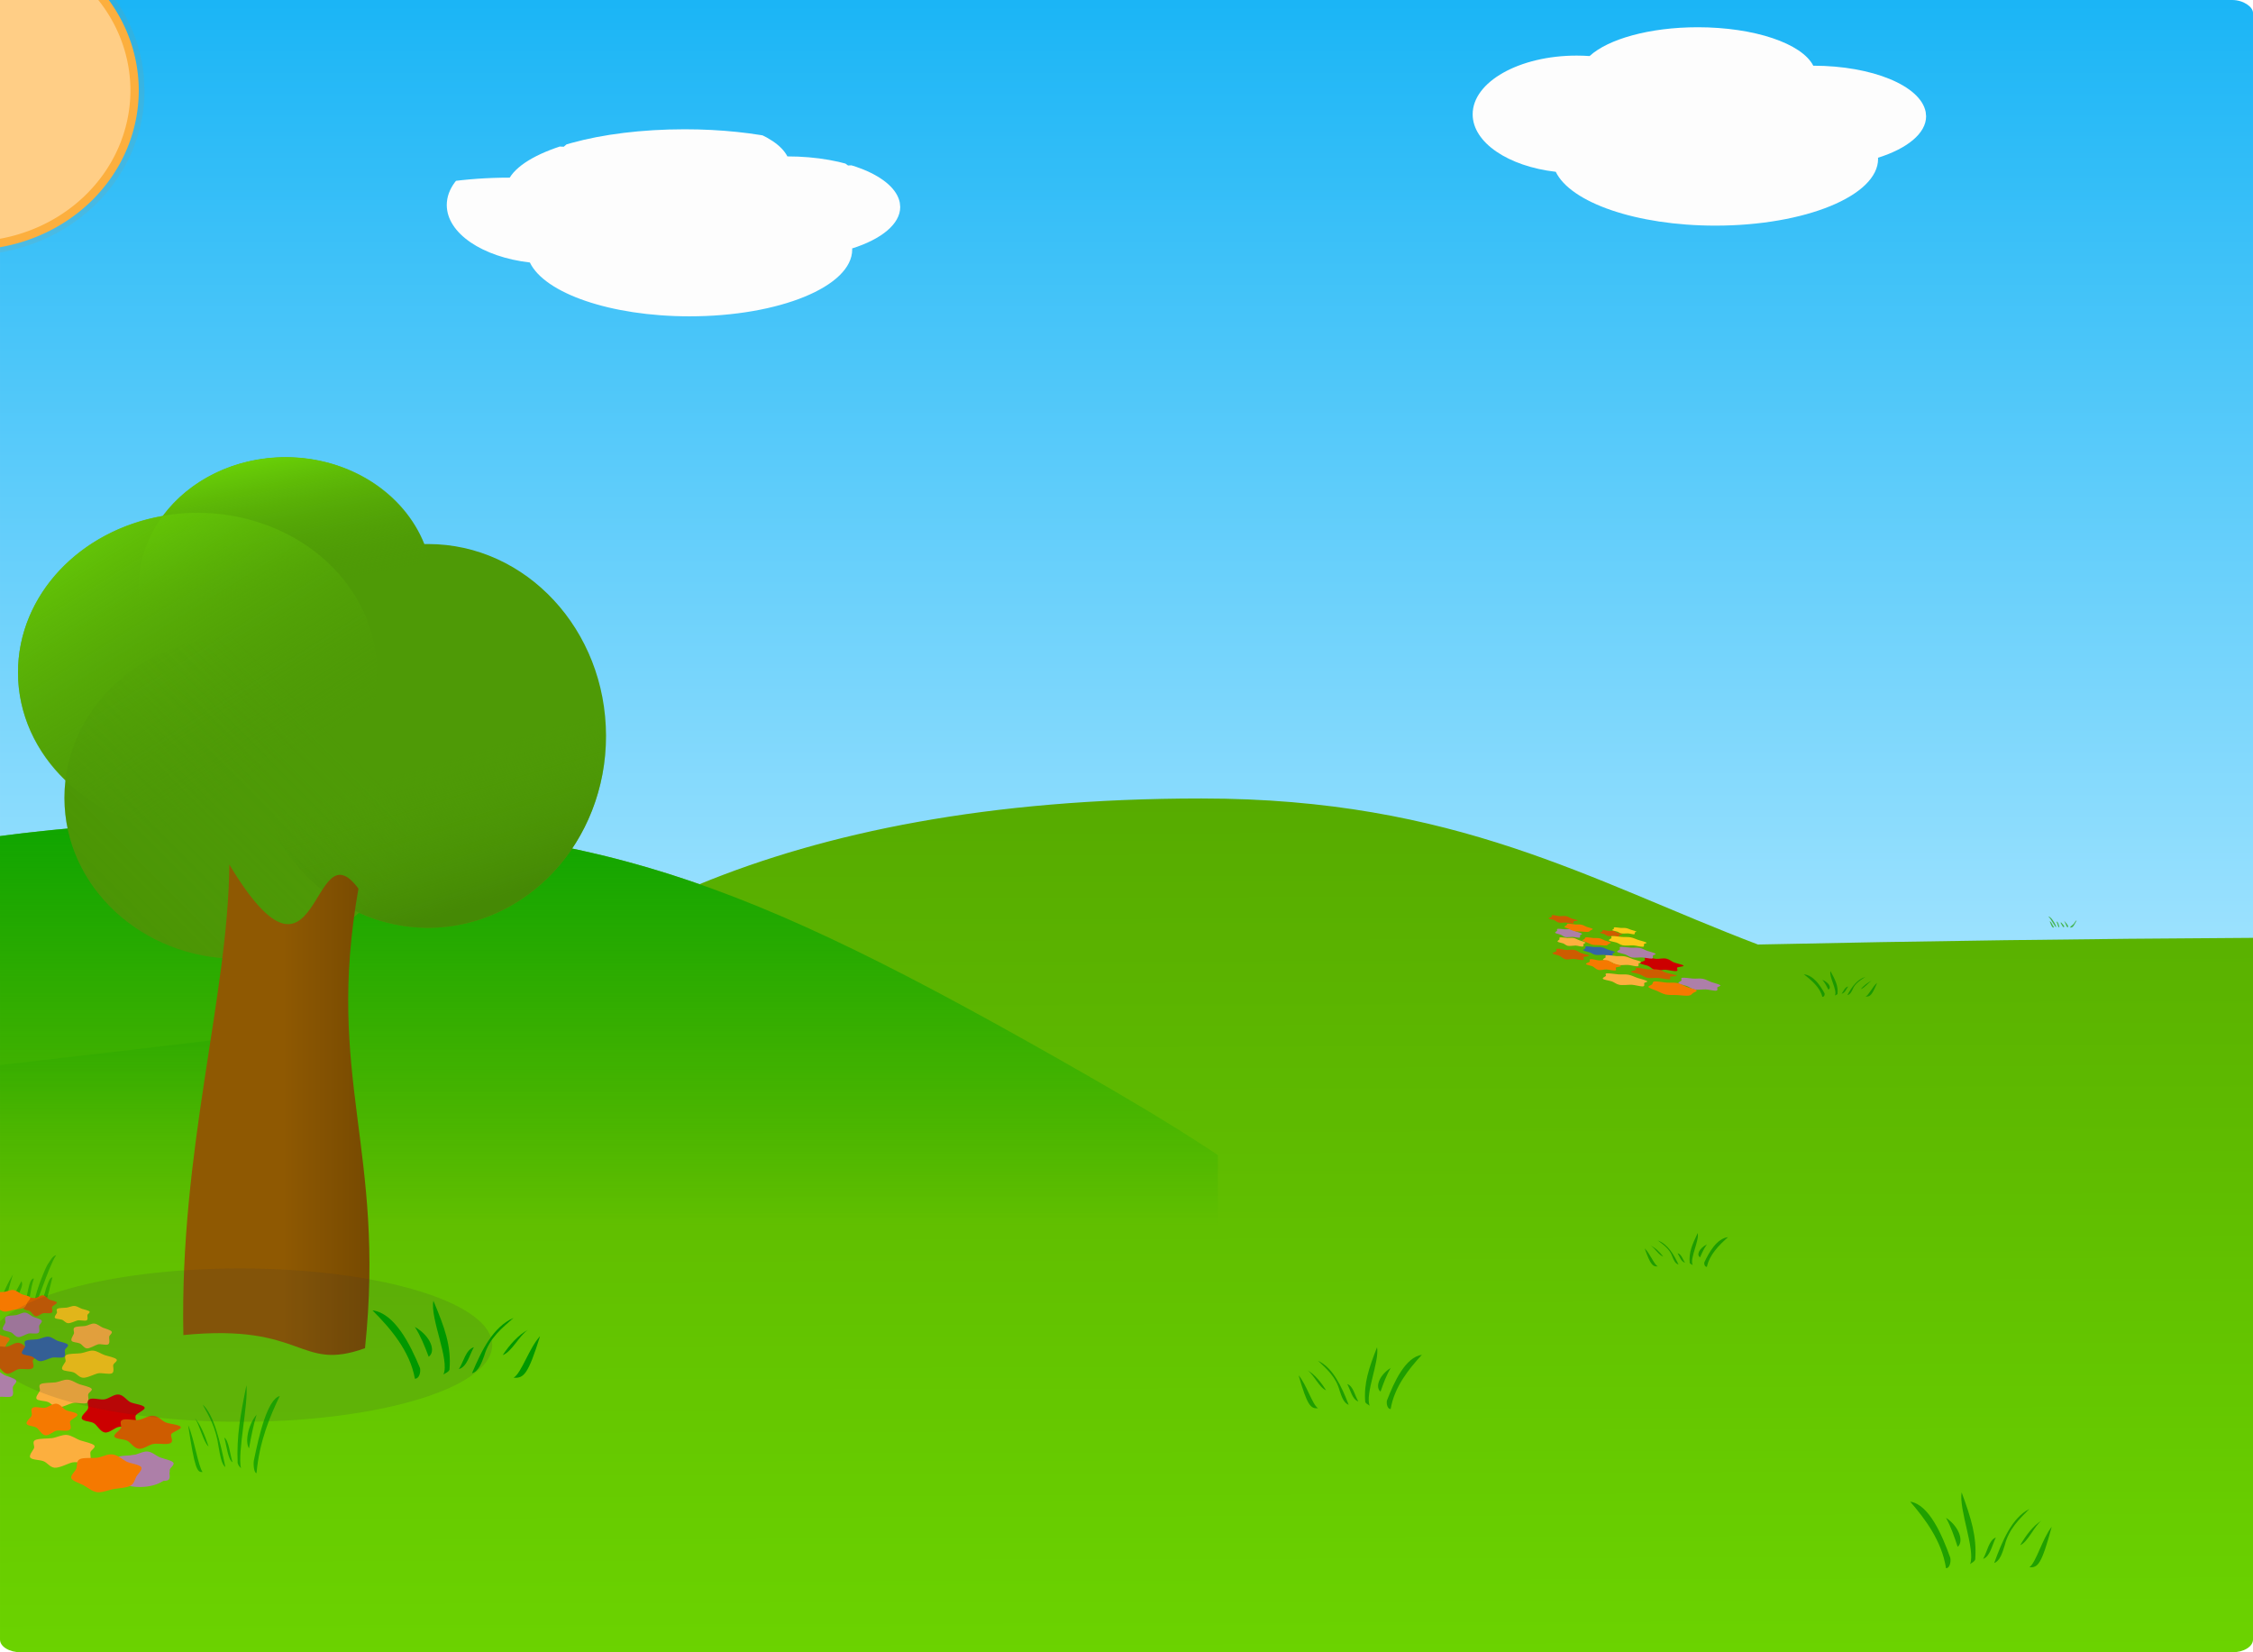 <?xml version="1.0"?><svg width="2271.438" height="1665.712" xmlns="http://www.w3.org/2000/svg" xmlns:xlink="http://www.w3.org/1999/xlink">
 <title>zxcfvds</title>
 <defs>
  <clipPath id="clipPath4234" clipPathUnits="userSpaceOnUse">
   <path fill="#9cf000" stroke-width="3" stroke-linecap="round" stroke-linejoin="round" stroke-miterlimit="4" stroke-dashoffset="0" id="path4236" d="m-1996.794,28.208c-11.656,0 -21.062,5.752 -21.062,12.875l0,830.031c73.682,-9.907 153.852,-15.062 237.156,-15.062c343.817,0 484.306,44.118 822.844,235.719c342.857,194.046 775.268,461.424 -891.406,464.281c-60.105,0.103 -116.484,-9.398 -168.594,-25.937l0,150.969c0,7.123 9.407,12.844 21.062,12.844l2229.344,0c11.656,0 21.031,-5.721 21.031,-12.844l0,-640l0,-67.406l0,-932.594c0,-7.123 -9.376,-12.875 -21.031,-12.875l-2229.344,0z"/>
  </clipPath>
  <clipPath id="clipPath4253" clipPathUnits="userSpaceOnUse">
   <path fill="url(#linearGradient4257)" stroke-width="3" stroke-linecap="round" stroke-linejoin="round" stroke-miterlimit="4" stroke-dashoffset="0" id="path4255" d="m-1022.508,5.351c-11.656,0 -21.062,5.752 -21.062,12.875l0,830.031l0,169.969l0,640c0,7.123 9.407,12.844 21.062,12.844l2229.344,0c11.655,0 21.031,-5.721 21.031,-12.844l0,-640l0,-67.406l0,-932.594c0,-7.123 -9.376,-12.875 -21.031,-12.875l-2229.344,0z"/>
  </clipPath>
  <filter id="filter4635" height="2.26" y="-0.63" width="1.382" x="-0.191">
   <feGaussianBlur id="feGaussianBlur4637" stdDeviation="40.508"/>
  </filter>
  <filter id="filter4962" height="1.529" y="-0.264" width="1.496" x="-0.248">
   <feGaussianBlur id="feGaussianBlur4964" stdDeviation="57.905"/>
  </filter>
  <filter id="filter5183" height="1.596" y="-0.298" width="1.261" x="-0.13">
   <feGaussianBlur id="feGaussianBlur5185" stdDeviation="24.826"/>
  </filter>
  <clipPath id="clipPath5381" clipPathUnits="userSpaceOnUse">
   <path opacity="0.893" fill="#fdfdfd" stroke-width="5" stroke-linecap="round" stroke-linejoin="round" stroke-miterlimit="4" stroke-dashoffset="0" id="path5383" d="m677.214,118.9c-48.513,0 -90.277,11.93 -108.885,29.029c-4.269,-0.295 -8.609,-0.458 -13.02,-0.458c-57.892,0 -104.885,26.516 -104.885,59.185c0,28.592 35.996,52.465 83.786,57.98c14.848,30.919 81.281,54.263 160.925,54.263c90.548,0 164.043,-30.168 164.043,-67.344l-0.118,-1.083c29.334,-9.232 48.521,-24.502 48.521,-41.775l-0.422,-4.386c-5.101,-26.509 -53.967,-46.621 -113.326,-46.641c-11.48,-22.433 -59.406,-38.772 -116.62,-38.772z"/>
  </clipPath>
  <filter id="filter5445" height="1.438" y="-0.219" width="1.191" x="-0.096">
   <feGaussianBlur id="feGaussianBlur5447" stdDeviation="18.234"/>
  </filter>
  <clipPath id="clipPath5495" clipPathUnits="userSpaceOnUse">
   <path opacity="0.893" fill="#fdfdfd" stroke-width="5" stroke-linecap="round" stroke-linejoin="round" stroke-miterlimit="4" stroke-dashoffset="0" d="m1711.499,27.471c-48.512,0 -90.277,11.93 -108.885,29.029c-4.269,-0.295 -8.609,-0.458 -13.02,-0.458c-57.892,0 -104.884,26.516 -104.884,59.185c0,28.592 35.995,52.465 83.786,57.98c14.848,30.919 81.281,54.263 160.925,54.263c90.548,0 164.043,-30.168 164.043,-67.344l-0.118,-1.083c29.334,-9.232 48.521,-24.502 48.521,-41.775l-0.422,-4.386c-5.101,-26.509 -53.967,-46.621 -113.326,-46.641c-11.48,-22.433 -59.405,-38.772 -116.62,-38.772z" id="path5497"/>
  </clipPath>
  <filter id="filter5575" height="1.438" y="-0.219" width="1.192" x="-0.096">
   <feGaussianBlur id="feGaussianBlur5577" stdDeviation="18.254"/>
  </filter>
  <clipPath id="clipPath5671" clipPathUnits="userSpaceOnUse">
   <rect transform="translate(731.438, 201.181) translate(24, -10) translate(-145, -27.5)" fill="url(#linearGradient5675)" stroke-width="3" stroke-linecap="round" stroke-linejoin="round" stroke-miterlimit="4" stroke-dashoffset="0" ry="21.597" rx="35.341" y="-243.841" x="-791.157" height="1722.987" width="3815.529" id="rect5673"/>
  </clipPath>
  <clipPath id="clipPath5677" clipPathUnits="userSpaceOnUse">
   <rect transform="translate(731.438, 201.181) translate(24, -10) translate(-145, -27.5)" fill="url(#linearGradient5681)" stroke-width="3" stroke-linecap="round" stroke-linejoin="round" stroke-miterlimit="4" stroke-dashoffset="0" id="rect5679" width="3599.58" height="1625.471" x="-782.602" y="-231.604" rx="33.341" ry="20.375"/>
  </clipPath>
  <linearGradient id="linearGradient4641">
   <stop stop-color="#fcaf3e" id="stop4643" offset="0"/>
   <stop stop-color="#ffce86" id="stop4645" offset="1"/>
  </linearGradient>
  <linearGradient id="linearGradient4368">
   <stop stop-color="#69d007" offset="0" id="stop4370"/>
   <stop stop-color="#4e9a06" stop-opacity="0" offset="1" id="stop4372"/>
  </linearGradient>
  <linearGradient id="linearGradient4336">
   <stop stop-color="#458905" id="stop4338" offset="0"/>
   <stop stop-color="#4e9a06" stop-opacity="0" id="stop4340" offset="1"/>
  </linearGradient>
  <linearGradient id="linearGradient4328">
   <stop stop-color="#8f5902" id="stop4330" offset="0"/>
   <stop stop-color="#724701" id="stop4332" offset="1"/>
  </linearGradient>
  <linearGradient id="linearGradient4238">
   <stop stop-color="#55a800" id="stop4240" offset="0"/>
   <stop stop-color="#74e400" id="stop4242" offset="1"/>
  </linearGradient>
  <linearGradient id="linearGradient4191">
   <stop stop-color="#007900" id="stop4193" offset="0"/>
   <stop stop-color="#008400" stop-opacity="0" id="stop4195" offset="1"/>
  </linearGradient>
  <linearGradient id="linearGradient4180">
   <stop stop-color="#00a400" id="stop4182" offset="0"/>
   <stop stop-color="#00a400" stop-opacity="0" id="stop4184" offset="1"/>
  </linearGradient>
  <linearGradient id="linearGradient4103">
   <stop stop-color="#00acf4" id="stop4105" offset="0"/>
   <stop stop-color="#a6e5ff" id="stop4107" offset="1"/>
  </linearGradient>
  <linearGradient y2="1" x2="0.474" y1="-0.189" x1="0.474" id="linearGradient4109" xlink:href="#linearGradient4103"/>
  <linearGradient y2="0.524" x2="0.491" y1="-0.488" x1="0.492" id="linearGradient4200" xlink:href="#linearGradient4191"/>
  <linearGradient y2="978.176" x2="345.714" y1="-241.927" x1="345.714" gradientTransform="matrix(1, 0, 0, 1, -312.133, 52.995)" gradientUnits="userSpaceOnUse" id="linearGradient4257" xlink:href="#linearGradient4103"/>
  <linearGradient y2="0.582" x2="0.357" y1="-0.121" x1="0.357" id="linearGradient4261" xlink:href="#linearGradient4180"/>
  <linearGradient y2="1.426" x2="0.511" y1="-0.07" x1="0.5" id="linearGradient4263" xlink:href="#linearGradient4238"/>
  <linearGradient y2="0.534" x2="0.656" y1="0.905" x1="0.762" id="linearGradient4382" xlink:href="#linearGradient4336"/>
  <linearGradient y2="0.5" x2="0.552" y1="0" x1="0.439" id="linearGradient4384" xlink:href="#linearGradient4368"/>
  <linearGradient y2="0.816" x2="0.683" y1="0" x1="0.11" id="linearGradient4386" xlink:href="#linearGradient4368"/>
  <linearGradient y2="0.18" x2="0.659" y1="0.752" x1="0.038" id="linearGradient4388" xlink:href="#linearGradient4336"/>
  <linearGradient y2="0.5" x2="1" y1="0.5" x1="0.5" id="linearGradient4390" xlink:href="#linearGradient4328"/>
  <radialGradient gradientUnits="userSpaceOnUse" gradientTransform="matrix(0.492, 0.251, -0.197, 0.387, -18.115, 154.189)" r="284.199" fy="-27.638" fx="-640" cy="-27.638" cx="-640" id="radialGradient4647" xlink:href="#linearGradient4641"/>
  <linearGradient y2="978.176" x2="345.714" y1="-241.927" x1="345.714" gradientTransform="matrix(1.68, 0, 0, 1.68, 437.492, -163.819)" gradientUnits="userSpaceOnUse" id="linearGradient5675" xlink:href="#linearGradient4103"/>
  <linearGradient y2="978.176" x2="345.714" y1="-241.927" x1="345.714" gradientTransform="matrix(1.585, 0, 0, 1.585, 376.509, -156.112)" gradientUnits="userSpaceOnUse" id="linearGradient5681" xlink:href="#linearGradient4103"/>
 </defs>
 <g>
  <title>Layer 1</title>
  <g display="inline" id="layer2">
   <rect fill="url(#linearGradient4109)" stroke-width="3" stroke-linecap="round" stroke-linejoin="round" stroke-miterlimit="4" stroke-dashoffset="0" ry="12.857" rx="21.039" y="0" x="0.009" height="1025.714" width="2271.428" id="rect2160"/>
   <path fill="url(#linearGradient4263)" stroke-width="3" stroke-linecap="round" stroke-linejoin="round" stroke-miterlimit="4" stroke-dashoffset="0" id="path4202" d="m1211.438,804.962c-215.172,0 -379.222,34.241 -506.188,86.406c-139.693,-48.926 -270.224,-63.531 -468.094,-63.531c-83.303,0 -163.476,5.155 -237.156,15.062l0,809.969c0,7.123 9.407,12.844 21.062,12.844l2229.344,0c11.656,0 21.031,-5.721 21.031,-12.844l0,-707.406c-167.743,0.928 -334.179,3.174 -499.125,6.719c-168.048,-63.884 -304.033,-147.219 -560.875,-147.219z"/>
   <path fill="url(#linearGradient4200)" stroke-width="3" stroke-linecap="round" stroke-linejoin="round" stroke-miterlimit="4" stroke-dashoffset="0" clip-path="url(#clipPath4234)" id="path4113" d="m1960.009,1006.4c273.656,51.379 3923.446,427.816 -745.714,375.714c-4661.08,-52.102 -787.936,-313.384 -700,-381.429c140,-108.331 353.326,-195.714 697.143,-195.714c343.817,0 471.074,149.329 748.572,201.429z"/>
   <path fill="url(#linearGradient4261)" stroke-width="3" stroke-linecap="round" stroke-linejoin="round" stroke-miterlimit="4" stroke-dashoffset="0" clip-path="url(#clipPath4253)" id="path4111" d="m1060.009,1063.543c342.857,194.046 775.246,461.429 -891.429,464.286c-343.817,0.59 -565.515,-312.666 -565.714,-464.286c-0.19,-148.015 290.469,-235.714 634.286,-235.714c343.817,0 484.319,44.113 822.857,235.714z"/>
  </g>
  <g display="inline" id="layer1">
   <path opacity="0.031" fill="#000000" stroke-width="5" stroke-linecap="round" stroke-linejoin="round" stroke-miterlimit="4" stroke-dashoffset="0" filter="url(#filter5183)" id="path5189" d="m692.936,1010.329c67.917,0 126.387,11.93 152.437,29.029c5.976,-0.295 12.053,-0.458 18.228,-0.458c81.048,0 146.837,26.516 146.837,59.185c0,28.592 -50.394,52.465 -117.3,57.98c-20.788,30.919 -113.792,54.263 -225.293,54.263c-126.767,0 -229.658,-30.168 -229.658,-67.344l0.165,-1.083c-41.067,-9.232 -67.928,-24.502 -67.928,-41.775l0.59,-4.386c7.141,-26.509 75.554,-46.621 158.655,-46.641c16.072,-22.433 83.167,-38.772 163.267,-38.772z"/>
   <path opacity="0.289" fill="#f57900" stroke-width="8.399" stroke-linecap="round" stroke-linejoin="round" stroke-miterlimit="4" stroke-dashoffset="0" filter="url(#filter4962)" clip-path="url(#clipPath5677)" id="path4649" d="m145.682,91.208a176.687,165.87 0 1 1 -0.653,-14.251"/>
   <g transform="matrix(0.546, 0, 0, 0.546, 940.019, 86.967)" id="g4374">
    <path fill="#4e9a06" stroke-width="3" stroke-linecap="round" stroke-linejoin="round" stroke-miterlimit="4" stroke-dashoffset="0" d="m-1194.097,685.208c-94.875,0 -178.408,43.143 -226.938,108.406c-152.312,26.532 -267.344,145.771 -267.344,288.75c0,76.828 33.231,146.792 87.594,199.219c-1.23,10.58 -1.875,21.337 -1.875,32.219c0,164.023 143.36,297.125 320,297.125c87.113,0 166.123,-32.383 223.844,-84.875c39.23,17.855 82.359,27.75 127.594,27.75c181.371,0 328.562,-158.747 328.562,-354.312c0,-195.566 -147.191,-354.281 -328.562,-354.281c-2.302,0 -4.615,0.043 -6.906,0.094c-37.267,-93.219 -137.833,-160.094 -255.969,-160.094z" id="path4314"/>
    <path fill="url(#linearGradient4382)" stroke-width="3" stroke-linecap="round" stroke-linejoin="round" stroke-miterlimit="4" stroke-dashoffset="0" id="path4305" d="m-602.661,1199.502a328.571,354.286 0 1 1 -657.143,0a328.571,354.286 0 1 1 657.143,0z"/>
    <path fill="url(#linearGradient4384)" stroke-width="3" stroke-linecap="round" stroke-linejoin="round" stroke-miterlimit="4" stroke-dashoffset="0" id="path4301" d="m-922.661,925.216a271.429,240 0 1 1 -542.857,0a271.429,240 0 1 1 542.857,0z"/>
    <path fill="url(#linearGradient4386)" stroke-width="3" stroke-linecap="round" stroke-linejoin="round" stroke-miterlimit="4" stroke-dashoffset="0" id="path4303" d="m-1025.519,1082.359a331.429,294.286 0 1 1 -662.857,0a331.429,294.286 0 1 1 662.857,0z"/>
    <path opacity="0.311" fill="url(#linearGradient4388)" stroke-width="3" stroke-linecap="round" stroke-linejoin="round" stroke-miterlimit="4" stroke-dashoffset="0" id="path4307" d="m-962.664,1313.788a320,297.143 0 1 1 -640,0a320,297.143 0 1 1 640,0z"/>
    <path fill="url(#linearGradient4390)" stroke-width="3" stroke-linecap="round" stroke-linejoin="round" stroke-miterlimit="4" stroke-dashoffset="0" d="m-1298.195,1437.016c167.685,278.802 150.513,-74.751 238.396,44.447c-61.619,349.513 50.508,480.833 12.122,848.528c-123.239,44.447 -110.107,-46.467 -335.371,-24.244c-7.071,-341.431 82.833,-626.294 84.853,-868.731z" id="rect4323"/>
   </g>
   <path opacity="0.698" fill="#1e9e00" stroke-width="3" stroke-linecap="round" stroke-linejoin="round" stroke-miterlimit="4" stroke-dashoffset="0" d="m56.635,1265.307c-4.183,1.427 -5.23,4.703 -8.742,9.602c-4.571,8.408 -13.829,33.589 -12.788,37.707c1.381,7.417 13.012,-34.612 21.53,-47.309zm-78.536,18.335c9.929,30.302 10.863,32.572 18.607,32.132c-1.644,-5.591 -6.365,-10.145 -9.678,-15.458c-3.531,-5.664 -5.451,-16.255 -8.928,-16.674zm34.899,1.105c-11.3,19.798 -12.507,26.929 -10.604,29.159c3.48,2.152 2.721,-3.465 10.604,-29.159zm21.141,4.246c-2.782,-0.76 -4.809,6.098 -5.914,11.707c-2.823,14.321 -2.855,12.254 -0.952,13.468c2.624,1.673 2.607,-12.939 6.866,-25.175zm18.712,-1.315c-2.912,0.14 -4.426,5.941 -6.468,11.296c-2.051,10.211 -8.019,16.554 -3.81,16.942c4.185,0.386 7.081,-16.118 10.278,-28.238zm-31.208,3.928c-9.183,16.418 -11.147,21.454 -7.458,22.132c2.378,0.437 2.566,-3.575 5.28,-10.32c1.749,-4.345 3.929,-8.152 2.178,-11.812z" id="path7786"/>
   <g id="g7640">
    <path fill="#ad7fa8" stroke-width="3" stroke-linecap="round" stroke-linejoin="round" stroke-miterlimit="4" stroke-dashoffset="0" id="path4271" d="m171.143,1482.781a30,16.286 0 1 1 -60,0a30,16.286 0 1 1 60,0z"/>
    <path fill="#ce5c00" stroke-width="3" stroke-linecap="round" stroke-linejoin="round" stroke-miterlimit="4" stroke-dashoffset="0" d="m52.095,1323.36c-1.719,1.158 -5.96,0.099 -8.367,0.481c-2.487,0.395 -5.171,3.606 -7.691,3.136c-2.439,-0.454 -3.999,-4.03 -5.78,-5.154c-1.84,-1.161 -5.577,-0.928 -6.379,-2.485c-0.776,-1.507 2.538,-3.949 3.203,-5.475c0.688,-1.576 -1.083,-4.229 0.771,-5.354c1.794,-1.088 5.755,0.424 8.131,0.003c2.455,-0.435 5.075,-3.048 7.614,-2.662c2.458,0.375 4.079,3.056 5.88,4.135c1.861,1.114 6.874,1.443 7.727,2.96c0.825,1.469 -4.22,3.188 -4.729,4.731c-0.525,1.593 1.395,4.487 -0.381,5.683z" id="path5606"/>
    <path fill="#f57900" stroke-width="3" stroke-linecap="round" stroke-linejoin="round" stroke-miterlimit="4" stroke-dashoffset="0" d="m3.28,1359.919c-2.156,1.179 -6.272,1.393 -9.333,1.807c-3.061,0.413 -7.542,2.395 -10.556,1.911c-3.013,-0.484 -5.759,-2.869 -7.954,-4.005c-2.195,-1.136 -6.177,-2.29 -7.106,-3.845c-0.929,-1.555 2.057,-3.95 2.786,-5.485c0.729,-1.535 -0.111,-4.535 2.137,-5.641c2.248,-1.107 7.788,-0.426 10.71,-0.921c2.922,-0.495 5.753,-2.212 8.791,-1.81c3.038,0.402 5.769,2.819 7.953,4.005c2.185,1.186 7.91,1.769 8.9,3.285c0.99,1.516 -2.092,4.013 -2.91,5.527c-0.818,1.513 -1.263,3.995 -3.419,5.174z" id="path5604"/>
    <path fill="#fcc916" stroke-width="3" stroke-linecap="round" stroke-linejoin="round" stroke-miterlimit="4" stroke-dashoffset="0" id="path5600" d="m87.326,1331.084c-1.712,0.918 -6.621,-0.452 -8.985,0.037c-2.364,0.489 -7.218,3.115 -9.809,2.812c-2.59,-0.304 -3.897,-2.716 -6.074,-3.476c-2.177,-0.76 -6.039,-0.656 -7.051,-1.792c-1.012,-1.135 1.336,-3.791 1.945,-4.973c0.609,-1.182 -1.159,-3.343 0.534,-4.322c1.692,-0.979 6.829,-0.781 9.348,-1.106c2.519,-0.325 5.351,-1.884 7.988,-1.682c2.637,0.202 5.213,2.158 7.403,2.873c2.19,0.714 6.379,1.507 7.543,2.632c1.164,1.125 -1.746,2.417 -2.035,3.642c-0.289,1.225 0.906,4.438 -0.806,5.355z"/>
    <path fill="#ad7fa8" stroke-width="3" stroke-linecap="round" stroke-linejoin="round" stroke-miterlimit="4" stroke-dashoffset="0" id="path5598" d="m38.669,1343.762c-1.922,1.341 -7.362,-0.04 -10.083,0.635c-2.722,0.676 -7.454,3.921 -10.393,3.538c-2.939,-0.383 -4.627,-3.644 -7.031,-4.752c-2.404,-1.108 -7.088,-1.251 -8.197,-2.898c-1.109,-1.646 1.762,-4.971 2.376,-6.694c0.614,-1.723 -1.269,-4.788 0.64,-6.184c1.908,-1.396 7.505,-1.064 10.338,-1.592c2.833,-0.528 6.149,-2.818 9.119,-2.528c2.97,0.291 5.547,3.144 7.962,4.212c2.415,1.068 7.325,2.011 8.541,3.65c1.216,1.639 -2.05,3.741 -2.44,5.503c-0.389,1.762 1.092,5.768 -0.831,7.11z"/>
    <path fill="#ce5c00" stroke-width="3" stroke-linecap="round" stroke-linejoin="round" stroke-miterlimit="4" stroke-dashoffset="0" id="path5594" d="m32.563,1379.486c-2.744,1.704 -9.515,0.145 -13.357,0.708c-3.97,0.581 -8.255,5.306 -12.277,4.615c-3.894,-0.669 -6.384,-5.93 -9.227,-7.584c-2.938,-1.708 -8.903,-1.366 -10.183,-3.657c-1.238,-2.218 4.051,-5.811 5.114,-8.056c1.098,-2.319 -1.729,-6.223 1.231,-7.878c2.865,-1.601 9.187,0.624 12.98,0.005c3.919,-0.64 8.101,-4.485 12.155,-3.916c3.924,0.551 6.511,4.497 9.388,6.084c2.971,1.639 10.975,2.123 12.335,4.355c1.317,2.161 -6.737,4.692 -7.549,6.961c-0.838,2.344 2.226,6.603 -0.608,8.362z"/>
    <path fill="#3465a4" stroke-width="3" stroke-linecap="round" stroke-linejoin="round" stroke-miterlimit="4" stroke-dashoffset="0" d="m64.448,1368.042c-2.27,1.341 -8.691,-0.04 -11.905,0.635c-3.214,0.676 -8.8,3.921 -12.271,3.538c-3.47,-0.383 -5.463,-3.644 -8.301,-4.752c-2.838,-1.108 -8.368,-1.251 -9.678,-2.898c-1.31,-1.646 2.081,-4.971 2.805,-6.694c0.725,-1.723 -1.498,-4.788 0.755,-6.184c2.253,-1.396 8.86,-1.064 12.205,-1.592c3.345,-0.528 7.26,-2.818 10.766,-2.528c3.506,0.291 6.549,3.144 9.4,4.212c2.851,1.068 8.648,2.011 10.084,3.65c1.435,1.639 -2.421,3.741 -2.88,5.503c-0.46,1.762 1.289,5.768 -0.981,7.11z" id="path5592"/>
    <path fill="#fcaf3e" stroke-width="3" stroke-linecap="round" stroke-linejoin="round" stroke-miterlimit="4" stroke-dashoffset="0" d="m87.64,1414.322c-2.717,1.483 -10.508,-0.731 -14.26,0.06c-3.751,0.791 -11.456,5.035 -15.567,4.544c-4.111,-0.491 -6.185,-4.39 -9.64,-5.618c-3.455,-1.228 -9.584,-1.061 -11.191,-2.895c-1.607,-1.834 2.121,-6.126 3.087,-8.036c0.966,-1.91 -1.839,-5.402 0.847,-6.984c2.685,-1.581 10.838,-1.261 14.836,-1.787c3.998,-0.526 8.493,-3.044 12.678,-2.718c4.185,0.326 8.273,3.488 11.75,4.642c3.476,1.154 10.123,2.435 11.971,4.253c1.847,1.818 -2.771,3.906 -3.23,5.886c-0.459,1.98 1.438,7.172 -1.28,8.654z" id="path5590"/>
    <path fill="#cc0000" stroke-width="3" stroke-linecap="round" stroke-linejoin="round" stroke-miterlimit="4" stroke-dashoffset="0" d="m136.014,1437.534c-3.257,2.093 -11.292,0.179 -15.852,0.87c-4.711,0.714 -9.796,6.52 -14.571,5.671c-4.621,-0.822 -7.576,-7.288 -10.951,-9.319c-3.487,-2.099 -10.567,-1.678 -12.085,-4.494c-1.47,-2.725 4.808,-7.141 6.069,-9.899c1.303,-2.85 -2.052,-7.648 1.46,-9.68c3.4,-1.968 10.903,0.767 15.405,0.006c4.651,-0.786 9.614,-5.512 14.425,-4.812c4.657,0.677 7.728,5.526 11.141,7.476c3.526,2.014 13.025,2.609 14.639,5.352c1.562,2.656 -7.996,5.765 -8.959,8.554c-0.995,2.881 2.642,8.114 -0.722,10.276z" id="path5586"/>
    <path fill="#fcaf3e" stroke-width="3" stroke-linecap="round" stroke-linejoin="round" stroke-miterlimit="4" stroke-dashoffset="0" id="path5582" d="m89.682,1474.203c-3.168,1.747 -12.251,-0.861 -16.624,0.071c-4.373,0.931 -13.356,5.93 -18.148,5.352c-4.793,-0.579 -7.21,-5.171 -11.238,-6.617c-4.028,-1.447 -11.173,-1.25 -13.047,-3.41c-1.873,-2.161 2.472,-7.216 3.598,-9.466c1.126,-2.25 -2.144,-6.364 0.987,-8.226c3.131,-1.863 12.635,-1.486 17.296,-2.105c4.661,-0.619 9.901,-3.586 14.78,-3.202c4.879,0.384 9.646,4.108 13.698,5.468c4.053,1.36 11.802,2.868 13.956,5.009c2.154,2.141 -3.231,4.6 -3.766,6.933c-0.535,2.333 1.676,8.448 -1.492,10.194z"/>
    <path fill="#ad7fa8" stroke-width="3" stroke-linecap="round" stroke-linejoin="round" stroke-miterlimit="4" stroke-dashoffset="0" id="path5576" d="m169.533,1492.06c-3,1.884 -11.487,-0.057 -15.734,0.892c-4.247,0.949 -11.631,5.508 -16.218,4.971c-4.587,-0.537 -7.22,-5.119 -10.971,-6.676c-3.751,-1.557 -11.06,-1.758 -12.791,-4.071c-1.731,-2.313 2.75,-6.983 3.708,-9.403c0.958,-2.42 -1.979,-6.727 0.998,-8.688c2.977,-1.961 11.71,-1.495 16.131,-2.236c4.42,-0.741 9.595,-3.959 14.229,-3.551c4.634,0.408 8.656,4.417 12.423,5.917c3.768,1.5 11.431,2.825 13.327,5.127c1.897,2.302 -3.199,5.256 -3.807,7.73c-0.607,2.475 1.704,8.103 -1.296,9.988z"/>
    <path fill="#f57900" stroke-width="3" stroke-linecap="round" stroke-linejoin="round" stroke-miterlimit="4" stroke-dashoffset="0" d="m131.553,1497.779c-3.671,2.065 -10.682,2.441 -15.896,3.165c-5.213,0.724 -12.846,4.196 -17.978,3.348c-5.132,-0.848 -9.808,-5.026 -13.546,-7.016c-3.738,-1.99 -10.521,-4.012 -12.103,-6.737c-1.582,-2.725 3.504,-6.921 4.745,-9.611c1.241,-2.689 -0.189,-7.945 3.639,-9.884c3.828,-1.939 13.265,-0.747 18.241,-1.614c4.977,-0.867 9.798,-3.876 14.973,-3.172c5.175,0.704 9.825,4.939 13.546,7.016c3.721,2.077 13.472,3.1 15.158,5.756c1.687,2.656 -3.563,7.031 -4.956,9.683c-1.393,2.652 -2.151,7 -5.823,9.066z" id="path5574"/>
    <path fill="#fcc916" stroke-width="3" stroke-linecap="round" stroke-linejoin="round" stroke-miterlimit="4" stroke-dashoffset="0" d="m112.926,1384.435c-2.682,1.445 -10.374,-0.712 -14.078,0.058c-3.703,0.771 -11.31,4.907 -15.368,4.428c-4.059,-0.479 -6.106,-4.278 -9.517,-5.475c-3.411,-1.197 -9.462,-1.034 -11.048,-2.822c-1.586,-1.788 2.093,-5.971 3.047,-7.832c0.953,-1.861 -1.815,-5.265 0.836,-6.806c2.651,-1.541 10.7,-1.229 14.647,-1.742c3.947,-0.512 8.384,-2.967 12.516,-2.649c4.132,0.317 8.168,3.399 11.6,4.524c3.432,1.125 9.994,2.373 11.818,4.145c1.824,1.772 -2.736,3.806 -3.189,5.736c-0.453,1.93 1.419,6.989 -1.263,8.435z" id="path5578"/>
    <path fill="#ce5c00" stroke-width="3" stroke-linecap="round" stroke-linejoin="round" stroke-miterlimit="4" stroke-dashoffset="0" id="path5580" d="m-21.49,1318.946c-2.195,1.197 -7.61,0.102 -10.684,0.498c-3.175,0.408 -6.602,3.727 -9.82,3.242c-3.115,-0.47 -5.106,-4.166 -7.381,-5.328c-2.35,-1.2 -7.121,-0.959 -8.145,-2.569c-0.991,-1.558 3.24,-4.082 4.09,-5.659c0.878,-1.629 -1.383,-4.372 0.984,-5.534c2.291,-1.125 7.348,0.438 10.383,0.003c3.135,-0.449 6.48,-3.151 9.722,-2.751c3.138,0.387 5.208,3.159 7.509,4.274c2.377,1.152 8.778,1.491 9.866,3.06c1.053,1.518 -5.389,3.296 -6.038,4.89c-0.67,1.647 1.781,4.638 -0.487,5.875z"/>
    <path fill="#ce5c00" stroke-width="3" stroke-linecap="round" stroke-linejoin="round" stroke-miterlimit="4" stroke-dashoffset="0" d="m171.888,1454.826c-3.44,1.82 -11.927,0.155 -16.744,0.757c-4.976,0.621 -10.347,5.67 -15.39,4.932c-4.881,-0.715 -8.002,-6.338 -11.567,-8.105c-3.683,-1.826 -11.161,-1.459 -12.764,-3.908c-1.552,-2.37 5.078,-6.21 6.411,-8.609c1.376,-2.478 -2.167,-6.651 1.542,-8.418c3.591,-1.711 11.516,0.667 16.271,0.005c4.913,-0.684 10.155,-4.793 15.236,-4.185c4.918,0.589 8.162,4.806 11.767,6.501c3.724,1.752 13.757,2.268 15.462,4.654c1.65,2.309 -8.446,5.014 -9.463,7.439c-1.051,2.505 2.791,7.056 -0.763,8.937z" id="path5584"/>
    <path fill="#f57900" stroke-width="3" stroke-linecap="round" stroke-linejoin="round" stroke-miterlimit="4" stroke-dashoffset="0" id="path5588" d="m70.161,1441.502c-2.634,1.743 -9.134,0.149 -12.823,0.724c-3.811,0.595 -7.924,5.427 -11.786,4.721c-3.738,-0.684 -6.128,-6.066 -8.858,-7.758c-2.82,-1.747 -8.547,-1.397 -9.775,-3.74c-1.189,-2.268 3.889,-5.944 4.909,-8.24c1.054,-2.372 -1.66,-6.366 1.181,-8.058c2.75,-1.638 8.819,0.638 12.461,0.005c3.762,-0.654 7.777,-4.588 11.668,-4.006c3.767,0.563 6.251,4.6 9.012,6.223c2.852,1.677 10.535,2.171 11.841,4.455c1.264,2.211 -6.468,4.799 -7.247,7.12c-0.805,2.398 2.137,6.754 -0.584,8.554z"/>
    <path fill="#ad7fa8" stroke-width="3" stroke-linecap="round" stroke-linejoin="round" stroke-miterlimit="4" stroke-dashoffset="0" d="m11.922,1407.543c-2.478,1.729 -9.49,-0.052 -12.999,0.819c-3.509,0.871 -9.609,5.055 -13.398,4.561c-3.789,-0.493 -5.965,-4.698 -9.064,-6.126c-3.099,-1.429 -9.137,-1.613 -10.567,-3.736c-1.43,-2.122 2.272,-6.408 3.063,-8.629c0.791,-2.221 -1.635,-6.173 0.825,-7.973c2.46,-1.799 9.675,-1.372 13.327,-2.052c3.652,-0.68 7.927,-3.633 11.756,-3.258c3.828,0.375 7.151,4.053 10.264,5.43c3.113,1.377 9.443,2.592 11.01,4.705c1.567,2.113 -2.643,4.823 -3.145,7.094c-0.502,2.271 1.408,7.436 -1.071,9.165z" id="path5596"/>
    <path fill="#f57900" stroke-width="3" stroke-linecap="round" stroke-linejoin="round" stroke-miterlimit="4" stroke-dashoffset="0" id="path5602" d="m23.994,1318.489c-2.156,1.179 -6.272,1.393 -9.333,1.807c-3.061,0.413 -7.542,2.395 -10.556,1.911c-3.013,-0.484 -5.759,-2.869 -7.954,-4.005c-2.195,-1.136 -6.178,-2.29 -7.106,-3.845c-0.929,-1.555 2.057,-3.95 2.786,-5.485c0.729,-1.535 -0.111,-4.535 2.137,-5.641c2.248,-1.107 7.788,-0.426 10.71,-0.921c2.922,-0.495 5.753,-2.212 8.791,-1.81c3.038,0.402 5.769,2.819 7.953,4.005c2.185,1.186 7.91,1.769 8.9,3.285c0.99,1.516 -2.092,4.013 -2.91,5.527c-0.818,1.513 -1.263,3.995 -3.419,5.174z"/>
    <path fill="#fcaf3e" stroke-width="3" stroke-linecap="round" stroke-linejoin="round" stroke-miterlimit="4" stroke-dashoffset="0" id="path7636" d="m109.181,1355.219c-1.982,1.323 -7.665,-0.652 -10.401,0.053c-2.736,0.706 -8.356,4.492 -11.355,4.054c-2.999,-0.438 -4.511,-3.917 -7.031,-5.012c-2.52,-1.096 -6.991,-0.946 -8.163,-2.583c-1.172,-1.636 1.547,-5.466 2.251,-7.17c0.704,-1.704 -1.341,-4.82 0.618,-6.231c1.959,-1.411 7.905,-1.125 10.822,-1.595c2.916,-0.469 6.195,-2.716 9.247,-2.425c3.052,0.291 6.035,3.112 8.57,4.142c2.536,1.03 7.384,2.172 8.732,3.794c1.348,1.622 -2.021,3.484 -2.356,5.251c-0.335,1.767 1.049,6.398 -0.933,7.721z"/>
   </g>
   <path opacity="0.364" fill="#323232" stroke-width="3" stroke-linecap="round" stroke-linejoin="round" stroke-miterlimit="4" stroke-dashoffset="0" filter="url(#filter4635)" d="m496.152,1356.043a254.286,77.143 0 1 1 -508.571,0a254.286,77.143 0 1 1 508.571,0z" id="path4397"/>
   <path fill="url(#radialGradient4647)" stroke="#fcaf3e" stroke-width="8.399" stroke-linecap="round" stroke-linejoin="round" stroke-miterlimit="4" stroke-dashoffset="0" clip-path="url(#clipPath5671)" d="m135.682,91.208a166.687,156.482 0 1 1 -333.375,0a166.687,156.482 0 1 1 333.375,0z" id="path4639"/>
   <path fill="#fdfdfd" stroke-width="5" stroke-linecap="round" stroke-linejoin="round" stroke-miterlimit="4" stroke-dashoffset="0" filter="url(#filter5575)" clip-path="url(#clipPath5495)" id="path4984" d="m1711.499,27.471c-48.512,0 -90.277,11.93 -108.885,29.029c-4.269,-0.295 -8.609,-0.458 -13.02,-0.458c-57.892,0 -104.884,26.516 -104.884,59.185c0,28.592 35.995,52.465 83.786,57.98c14.848,30.919 81.281,54.263 160.925,54.263c90.548,0 164.043,-30.168 164.043,-67.344l-0.118,-1.083c29.334,-9.232 48.521,-24.502 48.521,-41.775l-0.422,-4.386c-5.101,-26.509 -53.967,-46.621 -113.326,-46.641c-11.48,-22.433 -59.405,-38.772 -116.62,-38.772z"/>
   <path fill="#fdfdfd" stroke-width="5" stroke-linecap="round" stroke-linejoin="round" stroke-miterlimit="4" stroke-dashoffset="0" filter="url(#filter5445)" clip-path="url(#clipPath5381)" d="m690.28,130.328c73.375,0 136.543,14.998 164.687,36.494c6.457,-0.371 13.022,-0.575 19.692,-0.575c87.56,0 158.637,33.334 158.637,74.404c0,35.944 -54.443,65.955 -126.725,72.889c-22.458,38.87 -122.936,68.217 -243.397,68.217c-136.954,0 -248.113,-37.926 -248.113,-84.661l0.178,-1.361c-44.367,-11.606 -73.387,-30.802 -73.387,-52.516l0.638,-5.514c7.715,-33.326 81.625,-58.609 171.404,-58.634c17.364,-28.202 89.85,-48.742 176.387,-48.742z" id="path5187"/>
   <g opacity="0.698" fill="#009800" display="inline" id="g5828" transform="matrix(-0.211, 0, 0, 0.556, -341.333, 359.596)">
    <path fill="#009800" stroke-width="5" stroke-linecap="round" stroke-linejoin="round" stroke-miterlimit="4" stroke-dashoffset="0" id="path5830" d="m-2843.529,2024.23c-12.956,-57.3 -65.418,-104.149 -110.755,-139.778c58.284,5.964 98.62,69.925 124.038,117.934c2.573,8.976 -2.445,22.198 -13.283,21.844z"/>
    <path fill="#009800" stroke-width="5" stroke-linecap="round" stroke-linejoin="round" stroke-miterlimit="4" stroke-dashoffset="0" id="path5832" d="m-2768.948,2015.553c16.922,-30.073 -35.48,-114.769 -26.256,-150.66c29.29,54.484 47.241,92.356 42.015,140.913c-3.417,5.675 -10.499,6.568 -15.759,9.747z"/>
    <path fill="#009800" stroke-width="5" stroke-linecap="round" stroke-linejoin="round" stroke-miterlimit="4" stroke-dashoffset="0" id="path5834" d="m-2694.436,2013.189c25.25,-47.251 55.259,-94.921 108.539,-113.318c-29.528,20.459 -63.096,41.024 -76.158,76.46c-6.845,14.83 -14.696,32.877 -32.381,36.858z"/>
    <path fill="#009800" stroke-width="5" stroke-linecap="round" stroke-linejoin="round" stroke-miterlimit="4" stroke-dashoffset="0" id="path5836" d="m-2585.663,2022.147c20.264,-9.16 40.634,-61.068 69.031,-84.929c-31.307,78.414 -42.604,86.368 -69.031,84.929z"/>
    <path fill="#009800" stroke-width="5" stroke-linecap="round" stroke-linejoin="round" stroke-miterlimit="4" stroke-dashoffset="0" id="path5838" d="m-2728.722,2004.617c12.68,-15.09 17.682,-39.51 39.271,-44.824c-11.711,15.824 -17.507,39.78 -39.271,44.824z"/>
    <path fill="#009800" stroke-width="5" stroke-linecap="round" stroke-linejoin="round" stroke-miterlimit="4" stroke-dashoffset="0" id="path5840" d="m-2807.519,1979.313c-10.25,-21.323 -21.088,-42.661 -36.166,-61.047c42.017,18.972 55.649,50.302 36.166,61.047z"/>
    <path fill="#009800" stroke-width="5" stroke-linecap="round" stroke-linejoin="round" stroke-miterlimit="4" stroke-dashoffset="0" id="path5842" d="m-2614.131,1975.938c18.253,-21.316 39.844,-40.696 65.96,-51.724c-22.992,11.943 -42.078,44.868 -65.96,51.724z"/>
   </g>
   <g opacity="0.698" fill="#008c00" display="inline" transform="matrix(-0.284, 0, 0, 0.391, 808.187, 580.556)" id="g5844">
    <path fill="#008c00" stroke-width="5" stroke-linecap="round" stroke-linejoin="round" stroke-miterlimit="4" stroke-dashoffset="0" d="m-2091.061,2148.147c-12.956,-57.3 -65.418,-104.149 -110.755,-139.778c58.284,5.964 98.62,69.925 124.038,117.934c2.573,8.976 -2.445,22.197 -13.283,21.844z" id="path5846"/>
    <path fill="#008c00" stroke-width="5" stroke-linecap="round" stroke-linejoin="round" stroke-miterlimit="4" stroke-dashoffset="0" d="m-2016.48,2139.471c16.922,-30.073 -35.48,-114.769 -26.256,-150.66c29.29,54.484 47.241,92.356 42.015,140.913c-3.417,5.675 -10.499,6.567 -15.759,9.747z" id="path5848"/>
    <path fill="#008c00" stroke-width="5" stroke-linecap="round" stroke-linejoin="round" stroke-miterlimit="4" stroke-dashoffset="0" d="m-1941.968,2137.106c25.249,-47.251 55.259,-94.922 108.538,-113.318c-29.528,20.459 -63.096,41.024 -76.158,76.46c-6.845,14.83 -14.696,32.876 -32.381,36.858z" id="path5850"/>
    <path fill="#008c00" stroke-width="5" stroke-linecap="round" stroke-linejoin="round" stroke-miterlimit="4" stroke-dashoffset="0" d="m-1833.195,2146.064c20.264,-9.16 40.634,-61.067 69.031,-84.929c-31.307,78.414 -42.604,86.368 -69.031,84.929z" id="path5852"/>
    <path fill="#008c00" stroke-width="5" stroke-linecap="round" stroke-linejoin="round" stroke-miterlimit="4" stroke-dashoffset="0" d="m-1976.253,2128.535c12.68,-15.09 17.682,-39.511 39.27,-44.825c-11.711,15.825 -17.507,39.78 -39.27,44.825z" id="path5854"/>
    <path fill="#008c00" stroke-width="5" stroke-linecap="round" stroke-linejoin="round" stroke-miterlimit="4" stroke-dashoffset="0" d="m-2055.051,2103.23c-10.25,-21.323 -21.088,-42.661 -36.166,-61.047c42.017,18.972 55.65,50.302 36.166,61.047z" id="path5856"/>
    <path fill="#008c00" stroke-width="5" stroke-linecap="round" stroke-linejoin="round" stroke-miterlimit="4" stroke-dashoffset="0" d="m-1861.662,2099.855c18.253,-21.315 39.844,-40.696 65.96,-51.725c-22.992,11.943 -42.077,44.868 -65.96,51.725z" id="path5858"/>
   </g>
   <g opacity="0.698" fill="#008c00" display="inline" id="g5860" transform="matrix(0.326, 0, 0, 0.48, 1333.72, 586.943)">
    <path fill="#008c00" stroke-width="5" stroke-linecap="round" stroke-linejoin="round" stroke-miterlimit="4" stroke-dashoffset="0" id="path5862" d="m1927.063,2070.851c-12.956,-57.3 -65.418,-104.149 -110.755,-139.778c58.284,5.964 98.62,69.925 124.038,117.934c2.573,8.976 -2.445,22.197 -13.283,21.844z"/>
    <path fill="#008c00" stroke-width="5" stroke-linecap="round" stroke-linejoin="round" stroke-miterlimit="4" stroke-dashoffset="0" id="path5864" d="m2001.644,2062.174c16.922,-30.073 -35.48,-114.769 -26.256,-150.66c29.29,54.484 47.241,92.356 42.015,140.913c-3.417,5.675 -10.499,6.567 -15.759,9.747z"/>
    <path fill="#008c00" stroke-width="5" stroke-linecap="round" stroke-linejoin="round" stroke-miterlimit="4" stroke-dashoffset="0" id="path5866" d="m2076.156,2059.809c25.249,-47.251 55.259,-94.921 108.538,-113.318c-29.528,20.459 -63.096,41.024 -76.158,76.46c-6.845,14.83 -14.696,32.876 -32.381,36.858z"/>
    <path fill="#008c00" stroke-width="5" stroke-linecap="round" stroke-linejoin="round" stroke-miterlimit="4" stroke-dashoffset="0" id="path5868" d="m2184.929,2068.767c20.264,-9.16 40.634,-61.067 69.031,-84.929c-31.307,78.414 -42.604,86.368 -69.031,84.929z"/>
    <path fill="#008c00" stroke-width="5" stroke-linecap="round" stroke-linejoin="round" stroke-miterlimit="4" stroke-dashoffset="0" id="path5870" d="m2041.87,2051.238c12.68,-15.09 17.682,-39.511 39.27,-44.825c-11.711,15.825 -17.507,39.78 -39.27,44.825z"/>
    <path fill="#008c00" stroke-width="5" stroke-linecap="round" stroke-linejoin="round" stroke-miterlimit="4" stroke-dashoffset="0" id="path5872" d="m1963.073,2025.933c-10.25,-21.323 -21.088,-42.661 -36.166,-61.047c42.017,18.972 55.65,50.302 36.166,61.047z"/>
    <path fill="#008c00" stroke-width="5" stroke-linecap="round" stroke-linejoin="round" stroke-miterlimit="4" stroke-dashoffset="0" id="path5874" d="m2156.462,2022.558c18.253,-21.315 39.844,-40.696 65.96,-51.725c-22.992,11.943 -42.077,44.868 -65.96,51.725z"/>
   </g>
   <g opacity="0.698" fill="#008c00" display="inline" id="g5876" transform="matrix(-0.192, 0, 0, 0.214, 1121.46, 743.183)">
    <path fill="#008c00" stroke-width="5" stroke-linecap="round" stroke-linejoin="round" stroke-miterlimit="4" stroke-dashoffset="0" id="path5878" d="m-3122.03,2495.167c-12.956,-57.301 -65.418,-104.149 -110.755,-139.778c58.284,5.964 98.62,69.925 124.038,117.934c2.573,8.976 -2.445,22.198 -13.283,21.845z"/>
    <path fill="#008c00" stroke-width="5" stroke-linecap="round" stroke-linejoin="round" stroke-miterlimit="4" stroke-dashoffset="0" id="path5880" d="m-3047.449,2486.49c16.922,-30.073 -35.48,-114.769 -26.256,-150.66c29.29,54.484 47.241,92.356 42.015,140.913c-3.417,5.675 -10.499,6.568 -15.759,9.747z"/>
    <path fill="#008c00" stroke-width="5" stroke-linecap="round" stroke-linejoin="round" stroke-miterlimit="4" stroke-dashoffset="0" id="path5882" d="m-2972.937,2484.125c25.249,-47.251 55.259,-94.921 108.538,-113.319c-29.528,20.459 -63.096,41.024 -76.158,76.46c-6.845,14.83 -14.696,32.876 -32.381,36.858z"/>
    <path fill="#008c00" stroke-width="5" stroke-linecap="round" stroke-linejoin="round" stroke-miterlimit="4" stroke-dashoffset="0" id="path5884" d="m-2864.164,2493.083c20.264,-9.16 40.634,-61.067 69.031,-84.929c-31.307,78.414 -42.604,86.368 -69.031,84.929z"/>
    <path fill="#008c00" stroke-width="5" stroke-linecap="round" stroke-linejoin="round" stroke-miterlimit="4" stroke-dashoffset="0" id="path5886" d="m-3007.223,2475.554c12.68,-15.091 17.682,-39.51 39.27,-44.824c-11.711,15.824 -17.507,39.78 -39.27,44.824z"/>
    <path fill="#008c00" stroke-width="5" stroke-linecap="round" stroke-linejoin="round" stroke-miterlimit="4" stroke-dashoffset="0" id="path5888" d="m-3086.02,2450.249c-10.25,-21.323 -21.088,-42.661 -36.166,-61.047c42.017,18.971 55.65,50.302 36.166,61.047z"/>
    <path fill="#008c00" stroke-width="5" stroke-linecap="round" stroke-linejoin="round" stroke-miterlimit="4" stroke-dashoffset="0" id="path5890" d="m-2892.631,2446.874c18.253,-21.316 39.844,-40.696 65.96,-51.724c-22.992,11.943 -42.077,44.868 -65.96,51.724z"/>
   </g>
   <g opacity="0.698" fill="#008c00" display="inline" transform="matrix(0.169, 0, 0, 0.163, 1217.85, 559.511)" id="g5892">
    <path fill="#008c00" stroke-width="5" stroke-linecap="round" stroke-linejoin="round" stroke-miterlimit="4" stroke-dashoffset="0" d="m3665.135,2732.975c-12.956,-57.3 -65.418,-104.149 -110.755,-139.778c58.285,5.964 98.621,69.925 124.038,117.934c2.573,8.976 -2.445,22.198 -13.283,21.844z" id="path5894"/>
    <path fill="#008c00" stroke-width="5" stroke-linecap="round" stroke-linejoin="round" stroke-miterlimit="4" stroke-dashoffset="0" d="m3739.715,2724.298c16.922,-30.073 -35.48,-114.769 -26.256,-150.66c29.29,54.484 47.241,92.356 42.015,140.913c-3.417,5.675 -10.499,6.568 -15.759,9.747z" id="path5896"/>
    <path fill="#008c00" stroke-width="5" stroke-linecap="round" stroke-linejoin="round" stroke-miterlimit="4" stroke-dashoffset="0" d="m3814.228,2721.933c25.25,-47.251 55.259,-94.921 108.539,-113.318c-29.528,20.459 -63.096,41.024 -76.158,76.46c-6.845,14.83 -14.696,32.876 -32.38,36.858z" id="path5898"/>
    <path fill="#008c00" stroke-width="5" stroke-linecap="round" stroke-linejoin="round" stroke-miterlimit="4" stroke-dashoffset="0" d="m3923,2730.892c20.264,-9.16 40.634,-61.067 69.031,-84.929c-31.308,78.414 -42.604,86.368 -69.031,84.929z" id="path5900"/>
    <path fill="#008c00" stroke-width="5" stroke-linecap="round" stroke-linejoin="round" stroke-miterlimit="4" stroke-dashoffset="0" d="m3779.942,2713.362c12.68,-15.09 17.682,-39.51 39.27,-44.824c-11.711,15.824 -17.507,39.78 -39.27,44.824z" id="path5902"/>
    <path fill="#008c00" stroke-width="5" stroke-linecap="round" stroke-linejoin="round" stroke-miterlimit="4" stroke-dashoffset="0" d="m3701.145,2688.057c-10.25,-21.323 -21.087,-42.661 -36.165,-61.047c42.017,18.972 55.649,50.302 36.165,61.047z" id="path5904"/>
    <path fill="#008c00" stroke-width="5" stroke-linecap="round" stroke-linejoin="round" stroke-miterlimit="4" stroke-dashoffset="0" d="m3894.533,2684.682c18.253,-21.315 39.844,-40.696 65.96,-51.725c-22.992,11.943 -42.078,44.868 -65.96,51.725z" id="path5906"/>
   </g>
   <g fill="#009800" display="inline" transform="matrix(0.386, 0, 0, 0.493, -213.2, 373.302)" id="g5811">
    <path fill="#009800" stroke-width="5" stroke-linecap="round" stroke-linejoin="round" stroke-miterlimit="4" stroke-dashoffset="0" d="m1636.002,2062.082c-12.956,-57.301 -65.418,-104.149 -110.755,-139.778c58.285,5.964 98.62,69.925 124.038,117.934c2.573,8.976 -2.445,22.198 -13.283,21.845z" id="path5727"/>
    <path fill="#009800" stroke-width="5" stroke-linecap="round" stroke-linejoin="round" stroke-miterlimit="4" stroke-dashoffset="0" d="m1710.583,2053.405c16.922,-30.073 -35.48,-114.769 -26.256,-150.66c29.29,54.484 47.241,92.356 42.014,140.913c-3.417,5.675 -10.499,6.568 -15.759,9.747z" id="path5729"/>
    <path fill="#009800" stroke-width="5" stroke-linecap="round" stroke-linejoin="round" stroke-miterlimit="4" stroke-dashoffset="0" d="m1785.095,2051.041c25.249,-47.251 55.259,-94.922 108.538,-113.319c-29.528,20.459 -63.096,41.024 -76.158,76.46c-6.845,14.83 -14.696,32.876 -32.381,36.858z" id="path5731"/>
    <path fill="#009800" stroke-width="5" stroke-linecap="round" stroke-linejoin="round" stroke-miterlimit="4" stroke-dashoffset="0" d="m1893.868,2059.999c20.264,-9.16 40.634,-61.067 69.031,-84.929c-31.307,78.414 -42.604,86.368 -69.031,84.929z" id="path5733"/>
    <path fill="#009800" stroke-width="5" stroke-linecap="round" stroke-linejoin="round" stroke-miterlimit="4" stroke-dashoffset="0" d="m1750.81,2042.469c12.68,-15.091 17.682,-39.51 39.27,-44.824c-11.711,15.824 -17.507,39.78 -39.27,44.824z" id="path5735"/>
    <path fill="#009800" stroke-width="5" stroke-linecap="round" stroke-linejoin="round" stroke-miterlimit="4" stroke-dashoffset="0" d="m1672.012,2017.164c-10.25,-21.323 -21.088,-42.661 -36.166,-61.047c42.017,18.971 55.65,50.302 36.166,61.047z" id="path5737"/>
    <path fill="#009800" stroke-width="5" stroke-linecap="round" stroke-linejoin="round" stroke-miterlimit="4" stroke-dashoffset="0" d="m1865.401,2013.789c18.253,-21.316 39.844,-40.696 65.96,-51.725c-22.992,11.943 -42.077,44.868 -65.96,51.725z" id="path5753"/>
   </g>
   <g transform="matrix(0.137, 0.02, -0.005, 0.069, 874.477, 574.517)" id="g7741">
    <path fill="#ce5c00" stroke-width="3" stroke-linecap="round" stroke-linejoin="round" stroke-miterlimit="4" stroke-dashoffset="0" id="path7685" d="m5664.66,3715.773c-8.371,4.675 -29.026,0.399 -40.749,1.943c-12.111,1.596 -25.183,14.561 -37.455,12.666c-11.879,-1.835 -19.476,-16.276 -28.151,-20.814c-8.963,-4.688 -27.162,-3.748 -31.065,-10.036c-3.778,-6.086 12.36,-15.948 15.602,-22.108c3.349,-6.364 -5.274,-17.079 3.754,-21.619c8.739,-4.395 28.026,1.712 39.6,0.013c11.956,-1.756 24.714,-12.31 37.081,-10.748c11.97,1.512 19.865,12.342 28.639,16.697c9.065,4.499 33.48,5.826 37.63,11.953c4.017,5.931 -20.554,12.876 -23.029,19.104c-2.557,6.434 6.792,18.12 -1.856,22.95z"/>
    <path fill="#fcc916" stroke-width="3" stroke-linecap="round" stroke-linejoin="round" stroke-miterlimit="4" stroke-dashoffset="0" d="m5775.216,3649.854c-8.545,4.579 -33.045,-2.257 -44.841,0.185c-11.796,2.442 -36.025,15.549 -48.952,14.031c-12.927,-1.517 -19.448,-13.557 -30.313,-17.35c-10.865,-3.793 -30.138,-3.276 -35.191,-8.941c-5.053,-5.665 6.669,-18.92 9.706,-24.818c3.037,-5.898 -5.782,-16.685 2.662,-21.568c8.445,-4.884 34.081,-3.896 46.654,-5.52c12.573,-1.624 26.707,-9.401 39.866,-8.395c13.161,1.006 26.018,10.772 36.948,14.337c10.931,3.565 31.833,7.519 37.643,13.134c5.81,5.615 -8.714,12.062 -10.158,18.177c-1.443,6.116 4.521,22.148 -4.023,26.728z" id="path7689"/>
    <path fill="#ad7fa8" stroke-width="3" stroke-linecap="round" stroke-linejoin="round" stroke-miterlimit="4" stroke-dashoffset="0" d="m5378.836,3814.122c-9.594,6.694 -36.739,-0.201 -50.323,3.171c-13.584,3.372 -37.201,19.568 -51.871,17.659c-14.67,-1.91 -23.092,-18.187 -35.089,-23.718c-11.998,-5.531 -35.374,-6.246 -40.91,-14.463c-5.536,-8.217 8.796,-24.808 11.859,-33.407c3.063,-8.599 -6.331,-23.898 3.192,-30.865c9.522,-6.966 37.454,-5.312 51.592,-7.945c14.138,-2.633 30.689,-14.065 45.51,-12.614c14.821,1.451 27.684,15.692 39.734,21.021c12.05,5.329 36.559,10.036 42.625,18.215c6.067,8.179 -10.232,18.672 -12.175,27.464c-1.943,8.792 5.449,28.788 -4.145,35.482z" id="path7691"/>
    <path fill="#f57900" stroke-width="3" stroke-linecap="round" stroke-linejoin="round" stroke-miterlimit="4" stroke-dashoffset="0" id="path7687" d="m5577.996,3870.494c-10.758,5.882 -31.303,6.954 -46.579,9.016c-15.276,2.062 -37.643,11.952 -52.683,9.536c-15.039,-2.416 -28.741,-14.316 -39.693,-19.985c-10.953,-5.669 -30.831,-11.429 -35.466,-19.19c-4.636,-7.762 10.267,-19.716 13.904,-27.376c3.637,-7.661 -0.555,-22.631 10.663,-28.155c11.218,-5.523 38.869,-2.127 53.453,-4.597c14.583,-2.47 28.71,-11.042 43.874,-9.036c15.165,2.006 28.792,14.068 39.694,19.986c10.902,5.917 39.476,8.831 44.418,16.397c4.943,7.566 -10.442,20.029 -14.524,27.582c-4.082,7.553 -6.304,19.941 -17.062,25.823z"/>
    <path fill="#ce5c00" stroke-width="3" stroke-linecap="round" stroke-linejoin="round" stroke-miterlimit="4" stroke-dashoffset="0" d="m5417.061,4129.794c-13.694,8.502 -47.485,0.726 -66.663,3.534c-19.812,2.902 -41.197,26.479 -61.272,23.032c-19.433,-3.336 -31.859,-29.597 -46.052,-37.849c-14.662,-8.525 -44.435,-6.816 -50.82,-18.25c-6.181,-11.068 20.219,-29 25.522,-40.204c5.48,-11.574 -8.628,-31.059 6.142,-39.315c14.296,-7.992 45.849,3.114 64.782,0.023c19.559,-3.192 40.43,-22.386 60.661,-19.545c19.582,2.749 32.497,22.443 46.851,30.362c14.829,8.181 54.771,10.594 61.56,21.736c6.571,10.785 -33.625,23.415 -37.673,34.74c-4.184,11.7 11.111,32.952 -3.037,41.734z" id="path7693"/>
    <path fill="#3465a4" stroke-width="3" stroke-linecap="round" stroke-linejoin="round" stroke-miterlimit="4" stroke-dashoffset="0" id="path7695" d="m5624.674,4008.062c-11.327,6.694 -43.375,-0.201 -59.413,3.17c-16.038,3.372 -43.92,19.568 -61.24,17.659c-17.319,-1.91 -27.262,-18.187 -41.427,-23.718c-14.166,-5.532 -41.763,-6.246 -48.299,-14.463c-6.537,-8.217 10.385,-24.808 14,-33.407c3.616,-8.598 -7.475,-23.898 3.769,-30.864c11.243,-6.967 44.22,-5.312 60.911,-7.945c16.692,-2.633 36.233,-14.065 53.73,-12.615c17.498,1.451 32.683,15.692 46.911,21.021c14.227,5.329 43.162,10.036 50.325,18.215c7.163,8.179 -12.081,18.671 -14.374,27.463c-2.293,8.792 6.434,28.788 -4.894,35.482z"/>
    <path fill="#fcaf3e" stroke-width="3" stroke-linecap="round" stroke-linejoin="round" stroke-miterlimit="4" stroke-dashoffset="0" id="path7697" d="m5817.197,4105.641c-13.561,7.4 -52.444,-3.648 -71.166,0.299c-18.722,3.947 -57.174,25.127 -77.69,22.675c-20.516,-2.452 -30.866,-21.908 -48.11,-28.038c-17.244,-6.13 -47.832,-5.294 -55.852,-14.449c-8.02,-9.155 10.584,-30.575 15.404,-40.107c4.82,-9.532 -9.176,-26.962 4.226,-34.854c13.403,-7.892 54.09,-6.295 74.043,-8.919c19.954,-2.625 42.385,-15.192 63.271,-13.567c20.886,1.626 41.291,17.407 58.64,23.168c17.348,5.761 50.521,12.151 59.742,21.225c9.22,9.073 -13.83,19.492 -16.121,29.375c-2.292,9.883 7.175,35.792 -6.386,43.192z"/>
    <path fill="#cc0000" stroke-width="3" stroke-linecap="round" stroke-linejoin="round" stroke-miterlimit="4" stroke-dashoffset="0" id="path7699" d="m6103.057,4092.228c-16.252,10.447 -56.355,0.891 -79.115,4.343c-23.513,3.566 -48.892,32.539 -72.718,28.303c-23.063,-4.101 -37.811,-36.371 -54.654,-46.511c-17.401,-10.476 -52.735,-8.375 -60.312,-22.426c-7.335,-13.601 23.996,-35.638 30.291,-49.405c6.503,-14.222 -10.24,-38.167 7.288,-48.312c16.967,-9.82 54.414,3.827 76.883,0.029c23.213,-3.923 47.983,-27.509 71.992,-24.019c23.24,3.379 38.568,27.58 55.603,37.312c17.599,10.053 65.002,13.019 73.059,26.71c7.798,13.254 -39.906,28.774 -44.711,42.691c-4.965,14.377 13.187,40.493 -3.604,51.286z"/>
    <path fill="#fcaf3e" stroke-width="3" stroke-linecap="round" stroke-linejoin="round" stroke-miterlimit="4" stroke-dashoffset="0" d="m5867.772,4384.328c-15.81,8.717 -61.14,-4.297 -82.967,0.352c-21.826,4.648 -66.654,29.597 -90.573,26.709c-23.918,-2.888 -35.984,-25.805 -56.087,-33.025c-20.104,-7.22 -55.764,-6.236 -65.114,-17.019c-9.349,-10.783 12.339,-36.014 17.958,-47.241c5.62,-11.228 -10.698,-31.759 4.927,-41.055c15.625,-9.296 63.059,-7.416 86.321,-10.506c23.262,-3.091 49.414,-17.895 73.763,-15.98c24.349,1.915 48.137,20.503 68.363,27.289c20.225,6.786 58.899,14.313 69.648,25c10.749,10.687 -16.123,22.959 -18.794,34.601c-2.671,11.642 8.365,42.159 -7.445,50.876z" id="path7701"/>
    <path fill="#ad7fa8" stroke-width="3" stroke-linecap="round" stroke-linejoin="round" stroke-miterlimit="4" stroke-dashoffset="0" d="m6403.687,4291.605c-14.971,9.403 -57.329,-0.283 -78.525,4.454c-21.197,4.736 -58.048,27.49 -80.939,24.807c-22.891,-2.683 -36.032,-25.547 -54.753,-33.318c-18.722,-7.771 -55.197,-8.774 -63.836,-20.317c-8.639,-11.543 13.726,-34.85 18.504,-46.929c4.779,-12.079 -9.879,-33.572 4.98,-43.358c14.86,-9.786 58.444,-7.461 80.505,-11.161c22.061,-3.699 47.888,-19.759 71.014,-17.721c23.126,2.038 43.197,22.044 62.001,29.53c18.803,7.486 57.047,14.099 66.513,25.588c9.467,11.49 -15.967,26.229 -18.998,38.58c-3.031,12.351 8.503,40.441 -6.468,49.845z" id="path7703"/>
    <path fill="#f57900" stroke-width="3" stroke-linecap="round" stroke-linejoin="round" stroke-miterlimit="4" stroke-dashoffset="0" id="path7705" d="m6206.038,4421.139c-18.323,10.306 -53.313,12.183 -79.331,15.796c-26.018,3.613 -64.111,20.941 -89.726,16.708c-25.615,-4.233 -48.95,-25.083 -67.604,-35.016c-18.654,-9.932 -52.508,-20.024 -60.404,-33.623c-7.895,-13.599 17.486,-34.543 23.68,-47.965c6.194,-13.422 -0.945,-39.652 18.161,-49.329c19.106,-9.677 66.201,-3.727 91.038,-8.055c24.837,-4.328 48.898,-19.345 74.725,-15.831c25.827,3.515 49.036,24.648 67.604,35.016c18.569,10.368 67.233,15.473 75.652,28.729c8.419,13.256 -17.784,35.092 -24.736,48.326c-6.954,13.233 -10.736,34.938 -29.06,45.244z"/>
    <path fill="#fcc916" stroke-width="3" stroke-linecap="round" stroke-linejoin="round" stroke-miterlimit="4" stroke-dashoffset="0" id="path7707" d="m5846.413,3811.722c-13.388,6.999 -51.775,-3.45 -70.258,0.283c-18.483,3.732 -56.444,23.765 -76.699,21.446c-20.254,-2.318 -30.472,-20.72 -47.496,-26.517c-17.024,-5.797 -47.222,-5.008 -55.139,-13.666c-7.917,-8.658 10.449,-28.917 15.208,-37.932c4.759,-9.015 -9.059,-25.5 4.172,-32.965c13.232,-7.464 53.4,-5.954 73.099,-8.436c19.699,-2.482 41.844,-14.369 62.463,-12.831c20.619,1.538 40.764,16.463 57.892,21.912c17.127,5.449 49.877,11.493 58.979,20.073c9.102,8.581 -13.653,18.435 -15.916,27.783c-2.262,9.347 7.083,33.851 -6.305,40.85z"/>
    <path fill="#ce5c00" stroke-width="3" stroke-linecap="round" stroke-linejoin="round" stroke-miterlimit="4" stroke-dashoffset="0" d="m5325.083,3621.589c-10.953,5.972 -37.981,0.51 -53.32,2.483c-15.847,2.038 -32.952,18.601 -49.009,16.18c-15.543,-2.344 -25.483,-20.792 -36.835,-26.589c-11.728,-5.989 -35.542,-4.788 -40.648,-12.82c-4.944,-7.775 16.172,-20.373 20.415,-28.243c4.383,-8.13 -6.901,-21.819 4.912,-27.618c11.435,-5.614 36.672,2.188 51.816,0.017c15.645,-2.243 32.338,-15.726 48.52,-13.73c15.663,1.932 25.993,15.767 37.474,21.33c11.861,5.747 43.809,7.442 49.239,15.27c5.256,7.577 -26.895,16.449 -30.133,24.405c-3.346,8.219 8.887,23.148 -2.429,29.318z" id="path7709"/>
    <path fill="#ce5c00" stroke-width="3" stroke-linecap="round" stroke-linejoin="round" stroke-miterlimit="4" stroke-dashoffset="0" id="path7711" d="m6055.82,4227.164c-17.166,7.762 -59.523,0.662 -83.562,3.227c-24.834,2.65 -51.641,24.176 -76.806,21.029c-24.359,-3.046 -39.936,-27.022 -57.727,-34.557c-18.379,-7.784 -55.699,-6.223 -63.703,-16.663c-7.748,-10.105 25.345,-26.478 31.993,-36.707c6.869,-10.567 -10.815,-28.358 7.698,-35.896c17.92,-7.296 57.472,2.843 81.205,0.022c24.518,-2.915 50.68,-20.439 76.039,-17.845c24.546,2.51 40.735,20.491 58.728,27.721c18.587,7.47 68.656,9.673 77.166,19.846c8.237,9.847 -42.148,21.378 -47.225,31.718c-5.244,10.682 13.928,30.085 -3.806,38.104z"/>
    <path fill="#f57900" stroke-width="3" stroke-linecap="round" stroke-linejoin="round" stroke-miterlimit="4" stroke-dashoffset="0" d="m5657.228,4213.042c-13.146,8.696 -45.584,0.742 -63.994,3.615c-19.019,2.968 -39.548,27.085 -58.82,23.559c-18.655,-3.413 -30.584,-30.274 -44.208,-38.715c-14.075,-8.72 -42.656,-6.972 -48.786,-18.667c-5.933,-11.321 19.41,-29.665 24.501,-41.124c5.26,-11.838 -8.282,-31.77 5.896,-40.215c13.724,-8.174 44.014,3.186 62.188,0.024c18.777,-3.266 38.812,-22.898 58.232,-19.993c18.798,2.812 31.196,22.957 44.976,31.057c14.235,8.369 52.578,10.837 59.095,22.234c6.309,11.032 -32.278,23.951 -36.166,35.536c-4.016,11.967 10.667,33.706 -2.915,42.689z" id="path7713"/>
    <path fill="#ad7fa8" stroke-width="3" stroke-linecap="round" stroke-linejoin="round" stroke-miterlimit="4" stroke-dashoffset="0" id="path7715" d="m5917.593,3963.441c-13.745,8.41 -52.633,-0.252 -72.094,3.983c-19.461,4.236 -53.294,24.585 -74.311,22.186c-21.017,-2.399 -33.081,-22.848 -50.269,-29.798c-17.188,-6.95 -50.677,-7.847 -58.608,-18.17c-7.932,-10.324 12.601,-31.168 16.989,-41.971c4.388,-10.803 -9.07,-30.025 4.573,-38.777c13.643,-8.752 53.658,-6.673 73.912,-9.982c20.254,-3.308 43.966,-17.671 65.199,-15.848c21.232,1.823 39.659,19.715 56.923,26.41c17.264,6.695 52.375,12.609 61.066,22.885c8.691,10.276 -14.66,23.458 -17.442,34.504c-2.783,11.046 7.807,36.168 -5.938,44.579z"/>
    <path fill="#f57900" stroke-width="3" stroke-linecap="round" stroke-linejoin="round" stroke-miterlimit="4" stroke-dashoffset="0" d="m5438.939,3712.224c-10.758,5.883 -31.303,6.954 -46.579,9.016c-15.276,2.062 -37.643,11.952 -52.682,9.536c-15.04,-2.416 -28.741,-14.317 -39.694,-19.986c-10.953,-5.669 -30.831,-11.429 -35.466,-19.191c-4.636,-7.761 10.267,-19.715 13.904,-27.376c3.637,-7.661 -0.555,-22.631 10.663,-28.155c11.218,-5.523 38.869,-2.127 53.453,-4.597c14.583,-2.47 28.71,-11.042 43.875,-9.036c15.164,2.006 28.791,14.068 39.694,19.986c10.902,5.917 39.476,8.831 44.419,16.397c4.942,7.566 -10.442,20.029 -14.524,27.582c-4.082,7.553 -6.304,19.941 -17.062,25.823z" id="path7717"/>
    <path fill="#fcaf3e" stroke-width="3" stroke-linecap="round" stroke-linejoin="round" stroke-miterlimit="4" stroke-dashoffset="0" d="m5407.497,3935.96c-9.891,6.603 -38.253,-3.254 -51.91,0.267c-13.656,3.521 -41.703,22.418 -56.668,20.231c-14.965,-2.188 -22.514,-19.546 -35.092,-25.015c-12.578,-5.469 -34.889,-4.724 -40.739,-12.891c-5.85,-8.167 7.719,-27.279 11.236,-35.783c3.516,-8.504 -6.694,-24.056 3.082,-31.097c9.776,-7.041 39.454,-5.616 54.008,-7.958c14.555,-2.341 30.917,-13.554 46.151,-12.104c15.234,1.45 30.118,15.53 42.772,20.67c12.654,5.14 36.852,10.841 43.577,18.936c6.725,8.095 -10.087,17.39 -11.759,26.208c-1.671,8.817 5.233,31.933 -4.658,38.535z" id="path7719"/>
   </g>
   <path opacity="0.698" fill="#1e9e00" stroke-width="3" stroke-linecap="round" stroke-linejoin="round" stroke-miterlimit="4" stroke-dashoffset="0" id="path7788" d="m2065.074,923.876c1.523,0.316 1.904,1.042 3.183,2.128c1.664,1.864 5.034,7.445 4.655,8.358c-0.503,1.644 -4.737,-7.672 -7.838,-10.486zm28.59,4.064c-3.614,6.716 -3.955,7.219 -6.773,7.122c0.599,-1.239 2.317,-2.249 3.523,-3.426c1.285,-1.255 1.984,-3.603 3.25,-3.696zm-12.705,0.245c4.114,4.388 4.553,5.969 3.86,6.463c-1.267,0.477 -0.99,-0.768 -3.86,-6.463zm-7.696,0.941c1.013,-0.168 1.75,1.352 2.153,2.595c1.028,3.174 1.04,2.716 0.347,2.985c-0.955,0.371 -0.949,-2.868 -2.5,-5.58zm-6.812,-0.292c1.06,0.031 1.611,1.317 2.354,2.504c0.747,2.263 2.919,3.669 1.387,3.755c-1.524,0.086 -2.578,-3.573 -3.741,-6.259zm11.361,0.871c3.343,3.639 4.058,4.755 2.715,4.906c-0.866,0.097 -0.934,-0.792 -1.922,-2.288c-0.637,-0.963 -1.43,-1.807 -0.793,-2.618z"/>
  </g>
 </g>
</svg>
